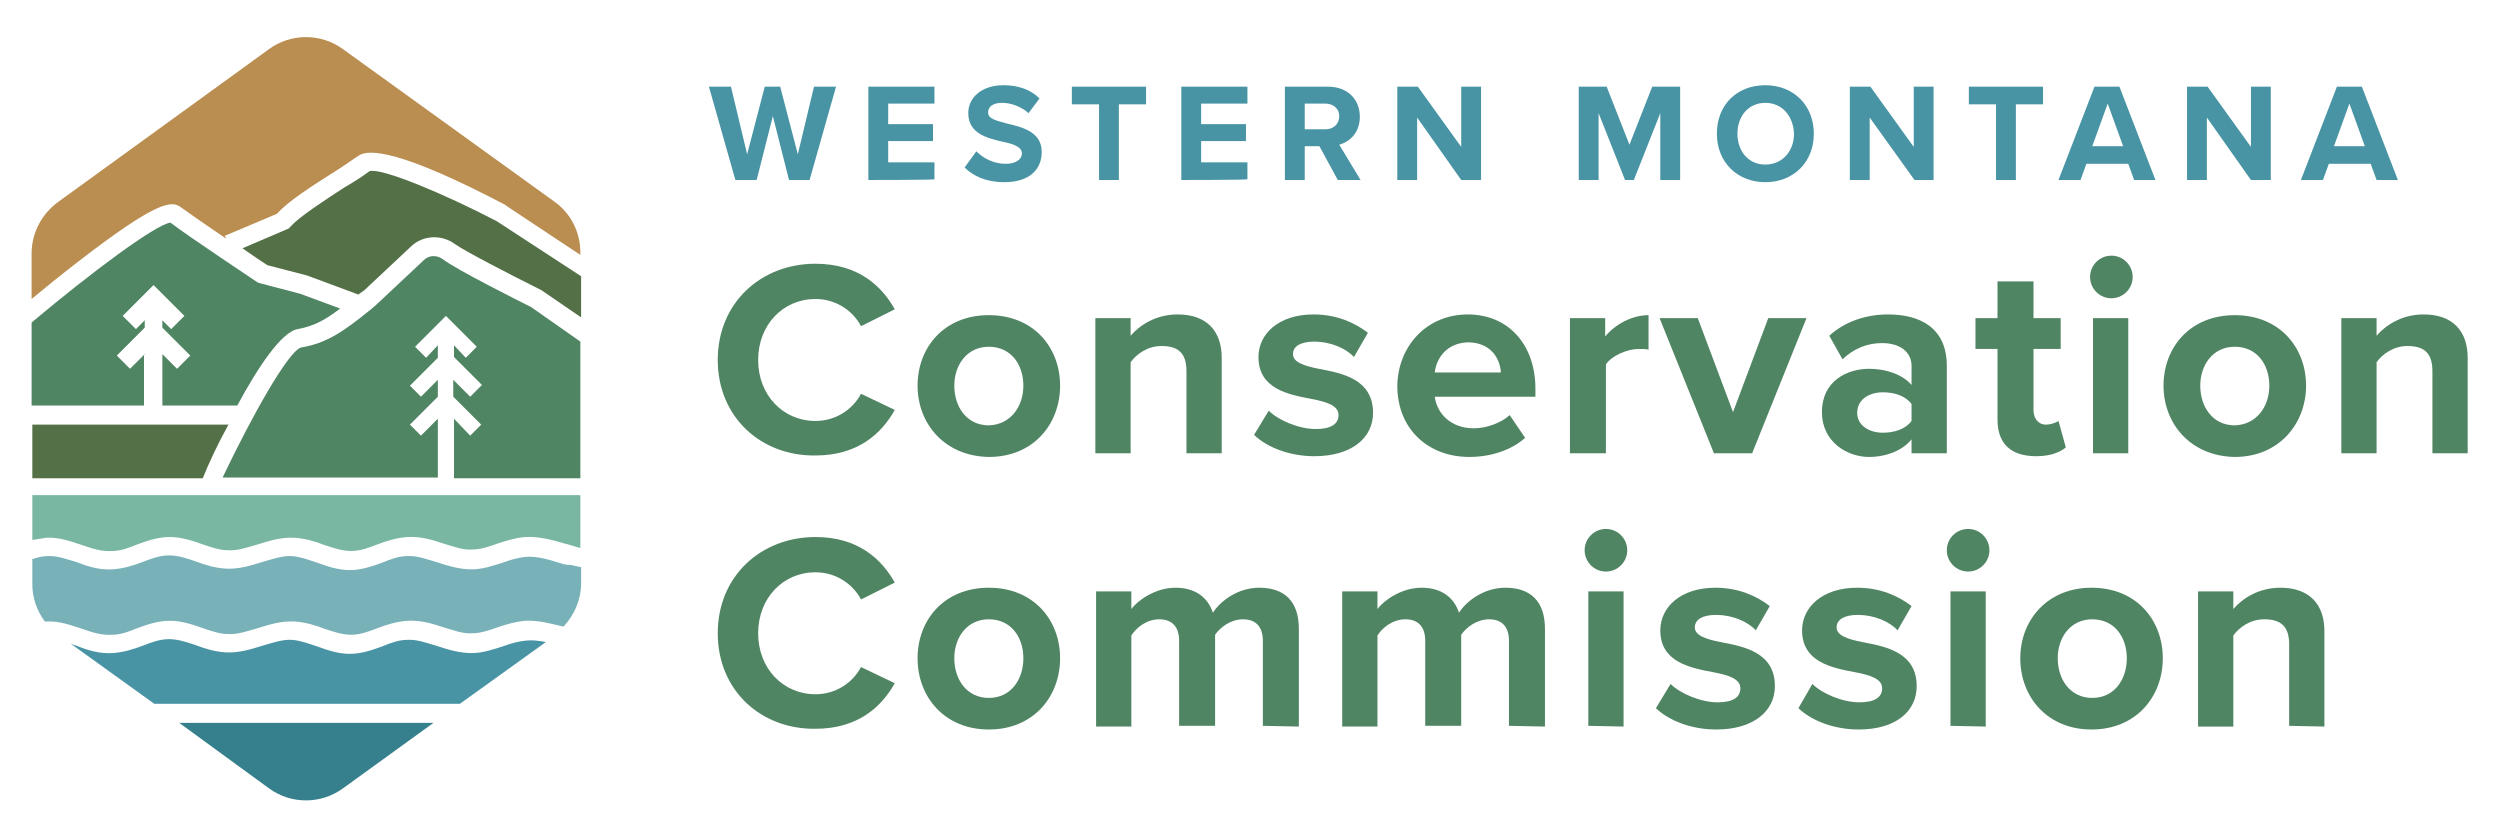 <?xml version="1.0" encoding="utf-8"?>
<!-- Generator: Adobe Illustrator 27.6.1, SVG Export Plug-In . SVG Version: 6.00 Build 0)  -->
<svg version="1.1" id="Layer_1" xmlns="http://www.w3.org/2000/svg" xmlns:xlink="http://www.w3.org/1999/xlink" x="0px" y="0px"
	 viewBox="0 0 340.3 114" style="enable-background:new 0 0 340.3 114;" xml:space="preserve">
<style type="text/css">
	.st0{fill:#4894A4;}
	.st1{fill:#508564;}
	.st2{fill:#547047;}
	.st3{fill:#BA8D50;}
	.st4{fill:#7AB7A3;}
	.st5{fill:#35808C;}
	.st6{fill:#78B1B7;}
</style>
<g>
	<g>
		<g>
			<path class="st0" d="M107.4,24.5l-2.2-8.7l-2.2,8.7h-2.9l-3.6-12.7h3l2.2,9.2l2.4-9.2h2.1l2.4,9.2l2.2-9.2h3l-3.6,12.7H107.4z"/>
			<path class="st0" d="M118.2,24.5V11.8h9v2.3h-6.3v2.8h6.1v2.3h-6.1v2.9h6.3v2.3C127.2,24.5,118.2,24.5,118.2,24.5z"/>
			<path class="st0" d="M132.9,20.6c0.9,0.9,2.3,1.7,4,1.7c1.5,0,2.2-0.7,2.2-1.4c0-0.9-1.1-1.3-2.6-1.6c-2.1-0.5-4.7-1.1-4.7-3.9
				c0-2.1,1.8-3.8,4.8-3.8c2,0,3.7,0.6,4.9,1.8l-1.5,2c-1-0.9-2.4-1.4-3.6-1.4c-1.2,0-1.9,0.5-1.9,1.3c0,0.9,1.1,1.1,2.5,1.5
				c2.1,0.5,4.8,1.1,4.8,3.9c0,2.3-1.6,4.1-5.1,4.1c-2.4,0-4.2-0.8-5.4-2L132.9,20.6z"/>
			<path class="st0" d="M149.6,24.5V14.2h-3.7v-2.4H156v2.4h-3.7v10.3C152.3,24.5,149.6,24.5,149.6,24.5z"/>
			<path class="st0" d="M160.8,24.5V11.8h9v2.3h-6.3v2.8h6.1v2.3h-6.1v2.9h6.3v2.3C169.7,24.5,160.8,24.5,160.8,24.5z"/>
			<path class="st0" d="M182.1,24.5l-2.5-4.6h-2v4.6h-2.7V11.8h5.9c2.6,0,4.3,1.7,4.3,4.1c0,2.2-1.4,3.4-2.8,3.8l2.9,4.8
				C185.2,24.5,182.1,24.5,182.1,24.5z M180.4,14.1h-2.8v3.5h2.8c1.1,0,1.9-0.7,1.9-1.8C182.3,14.8,181.5,14.1,180.4,14.1z"/>
			<path class="st0" d="M198.9,24.5l-6-8.5v8.5h-2.7V11.8h2.8l5.9,8.2v-8.2h2.7v12.7H198.9z"/>
			<path class="st0" d="M226,24.5v-9.1l-3.6,9.1h-1.2l-3.6-9.1v9.1h-2.7V11.8h3.8l3.1,7.9l3.1-7.9h3.8v12.7H226z"/>
			<path class="st0" d="M240.3,11.6c3.8,0,6.6,2.7,6.6,6.6s-2.8,6.6-6.6,6.6c-3.8,0-6.6-2.7-6.6-6.6S236.4,11.6,240.3,11.6z
				 M240.3,14c-2.3,0-3.8,1.8-3.8,4.2c0,2.4,1.5,4.2,3.8,4.2s3.9-1.8,3.9-4.2C244.1,15.8,242.6,14,240.3,14z"/>
			<path class="st0" d="M260.6,24.5l-6.1-8.5v8.5h-2.7V11.8h2.8l5.9,8.2v-8.2h2.7v12.7H260.6z"/>
			<path class="st0" d="M271.7,24.5V14.2H268v-2.4h10.1v2.4h-3.7v10.3C274.4,24.5,271.7,24.5,271.7,24.5z"/>
			<path class="st0" d="M290.5,24.5l-0.8-2.2H284l-0.8,2.2h-3l4.9-12.7h3.4l4.9,12.7H290.5z M286.9,14.1l-2.1,5.8h4.2L286.9,14.1z"
				/>
			<path class="st0" d="M306.4,24.5l-6-8.5v8.5h-2.7V11.8h2.8l5.9,8.2v-8.2h2.7v12.7H306.4z"/>
			<path class="st0" d="M323.5,24.5l-0.8-2.2H317l-0.8,2.2h-3l4.9-12.7h3.4l4.9,12.7H323.5z M319.8,14.1l-2.1,5.8h4.2L319.8,14.1z"
				/>
			<path class="st1" d="M97.7,49c0-7.8,5.9-13.1,13.3-13.1c5.8,0,9,3,10.8,6.2l-4.6,2.3c-1.1-2.1-3.4-3.7-6.2-3.7
				c-4.4,0-7.8,3.5-7.8,8.3c0,4.8,3.4,8.3,7.8,8.3c2.8,0,5.1-1.6,6.2-3.7l4.6,2.2c-1.8,3.2-5,6.2-10.8,6.2
				C103.6,62.1,97.7,56.8,97.7,49z"/>
			<path class="st1" d="M124.9,52.5c0-5.2,3.6-9.6,9.7-9.6c6.1,0,9.7,4.4,9.7,9.6c0,5.2-3.6,9.7-9.7,9.7
				C128.6,62.1,124.9,57.7,124.9,52.5z M139.3,52.5c0-2.9-1.7-5.3-4.7-5.3s-4.7,2.5-4.7,5.3c0,2.9,1.7,5.4,4.7,5.4
				C137.6,57.8,139.3,55.3,139.3,52.5z"/>
			<path class="st1" d="M161.5,61.7V50.5c0-2.6-1.3-3.4-3.4-3.4c-1.9,0-3.4,1.1-4.2,2.2v12.4h-4.8V43.3h4.8v2.4
				c1.2-1.4,3.4-2.9,6.4-2.9c4,0,6,2.3,6,5.9v13L161.5,61.7L161.5,61.7z"/>
			<path class="st1" d="M172.7,55.9c1.3,1.3,4.1,2.5,6.4,2.5c2.1,0,3.1-0.7,3.1-1.9c0-1.3-1.6-1.8-3.7-2.2c-3.2-0.6-7.2-1.4-7.2-5.7
				c0-3.1,2.7-5.8,7.5-5.8c3.1,0,5.6,1.1,7.4,2.5l-1.9,3.3c-1.1-1.2-3.2-2.1-5.4-2.1c-1.8,0-2.9,0.6-2.9,1.7c0,1.1,1.5,1.6,3.5,2
				c3.2,0.6,7.4,1.4,7.4,6c0,3.4-2.9,5.9-8,5.9c-3.2,0-6.3-1.1-8.2-2.9L172.7,55.9z"/>
			<path class="st1" d="M199.8,42.8c5.5,0,9.2,4.1,9.2,10.1V54h-13.7c0.3,2.3,2.2,4.3,5.3,4.3c1.7,0,3.7-0.7,4.9-1.8l2.1,3.1
				c-1.9,1.7-4.7,2.6-7.6,2.6c-5.6,0-9.8-3.8-9.8-9.7C190.3,47.1,194.2,42.8,199.8,42.8z M195.3,50.7h9c-0.1-1.8-1.3-4.1-4.5-4.1
				C196.8,46.7,195.5,48.9,195.3,50.7z"/>
			<path class="st1" d="M213.7,61.7V43.3h4.8v2.5c1.3-1.6,3.6-2.9,5.9-2.9v4.7c-0.3-0.1-0.8-0.1-1.3-0.1c-1.6,0-3.7,0.9-4.5,2.1
				v12.1L213.7,61.7L213.7,61.7z"/>
			<path class="st1" d="M233.3,61.7l-7.4-18.4h5.2l4.8,12.8l4.8-12.8h5.2l-7.4,18.4H233.3z"/>
			<path class="st1" d="M260.2,61.7v-1.9c-1.2,1.5-3.4,2.4-5.8,2.4c-2.9,0-6.4-2-6.4-6.1c0-4.3,3.5-5.9,6.4-5.9
				c2.4,0,4.6,0.8,5.8,2.2v-2.6c0-1.9-1.6-3.1-4-3.1c-2,0-3.8,0.7-5.4,2.2l-1.8-3.2c2.2-2,5.1-2.9,8-2.9c4.2,0,8,1.7,8,7v11.9
				L260.2,61.7L260.2,61.7z M260.2,55c-0.8-1.1-2.3-1.6-3.9-1.6c-1.9,0-3.5,1-3.5,2.8c0,1.7,1.6,2.7,3.5,2.7c1.6,0,3.1-0.5,3.9-1.6
				V55z"/>
			<path class="st1" d="M271.9,57.1v-9.6h-3v-4.2h3v-5h4.9v5h3.7v4.2h-3.7v8.3c0,1.1,0.6,2,1.7,2c0.7,0,1.4-0.3,1.7-0.5l1,3.6
				c-0.7,0.6-2,1.2-4,1.2C273.7,62.1,271.9,60.4,271.9,57.1z"/>
			<path class="st1" d="M284.5,37.7c0-1.6,1.3-2.9,2.9-2.9c1.6,0,2.9,1.3,2.9,2.9s-1.3,2.9-2.9,2.9
				C285.8,40.6,284.5,39.3,284.5,37.7z M284.9,61.7V43.3h4.8v18.4H284.9z"/>
			<path class="st1" d="M294.5,52.5c0-5.2,3.6-9.6,9.7-9.6c6.1,0,9.7,4.4,9.7,9.6c0,5.2-3.7,9.7-9.7,9.7
				C298.2,62.1,294.5,57.7,294.5,52.5z M308.9,52.5c0-2.9-1.7-5.3-4.7-5.3s-4.7,2.5-4.7,5.3c0,2.9,1.7,5.4,4.7,5.4
				C307.2,57.8,308.9,55.3,308.9,52.5z"/>
			<path class="st1" d="M331.1,61.7V50.5c0-2.6-1.3-3.4-3.4-3.4c-1.9,0-3.4,1.1-4.2,2.2v12.4h-4.8V43.3h4.8v2.4
				c1.2-1.4,3.4-2.9,6.4-2.9c4,0,6,2.3,6,5.9v13L331.1,61.7L331.1,61.7z"/>
			<path class="st1" d="M97.7,86.2c0-7.8,5.9-13.1,13.3-13.1c5.8,0,9,3,10.8,6.2l-4.6,2.3c-1.1-2.1-3.4-3.7-6.2-3.7
				c-4.4,0-7.8,3.5-7.8,8.3c0,4.8,3.4,8.3,7.8,8.3c2.8,0,5.1-1.6,6.2-3.7l4.6,2.2c-1.8,3.2-5,6.2-10.8,6.2
				C103.6,99.3,97.7,94,97.7,86.2z"/>
			<path class="st1" d="M124.9,89.6c0-5.2,3.6-9.6,9.7-9.6c6.1,0,9.7,4.4,9.7,9.6c0,5.2-3.6,9.7-9.7,9.7
				C128.6,99.3,124.9,94.9,124.9,89.6z M139.3,89.6c0-2.9-1.7-5.3-4.7-5.3s-4.7,2.5-4.7,5.3c0,2.9,1.7,5.4,4.7,5.4
				C137.6,95,139.3,92.5,139.3,89.6z"/>
			<path class="st1" d="M171.9,98.8V87.2c0-1.7-0.8-2.9-2.7-2.9c-1.7,0-3.1,1.1-3.8,2.1v12.4h-4.9V87.2c0-1.7-0.8-2.9-2.7-2.9
				c-1.7,0-3.1,1.1-3.8,2.2v12.4h-4.8V80.5h4.8v2.4c0.8-1.1,3.2-2.9,6-2.9c2.7,0,4.4,1.3,5.1,3.4c1.1-1.7,3.5-3.4,6.3-3.4
				c3.4,0,5.4,1.8,5.4,5.6v13.3L171.9,98.8L171.9,98.8z"/>
			<path class="st1" d="M205.4,98.8V87.2c0-1.7-0.8-2.9-2.7-2.9c-1.7,0-3.1,1.1-3.8,2.1v12.4H194V87.2c0-1.7-0.8-2.9-2.7-2.9
				c-1.7,0-3.1,1.1-3.8,2.2v12.4h-4.8V80.5h4.8v2.4c0.8-1.1,3.2-2.9,6-2.9c2.7,0,4.4,1.3,5.1,3.4c1.1-1.7,3.5-3.4,6.3-3.4
				c3.4,0,5.4,1.8,5.4,5.6v13.3L205.4,98.8L205.4,98.8z"/>
			<path class="st1" d="M215.7,74.9c0-1.6,1.3-2.9,2.9-2.9c1.6,0,2.9,1.3,2.9,2.9s-1.3,2.9-2.9,2.9C217,77.8,215.7,76.5,215.7,74.9z
				 M216.2,98.8V80.5h4.8v18.4L216.2,98.8L216.2,98.8z"/>
			<path class="st1" d="M227.4,93.1c1.3,1.3,4.1,2.5,6.4,2.5c2.1,0,3.1-0.7,3.1-1.9c0-1.3-1.6-1.8-3.7-2.2c-3.2-0.6-7.2-1.4-7.2-5.7
				c0-3.1,2.7-5.8,7.5-5.8c3.1,0,5.6,1.1,7.4,2.5l-1.9,3.3c-1.1-1.2-3.2-2.1-5.4-2.1c-1.8,0-2.9,0.6-2.9,1.7c0,1.1,1.5,1.6,3.5,2
				c3.2,0.6,7.4,1.4,7.4,6c0,3.4-2.9,5.9-8,5.9c-3.2,0-6.3-1.1-8.2-2.9L227.4,93.1z"/>
			<path class="st1" d="M246.7,93.1c1.3,1.3,4.1,2.5,6.4,2.5c2.1,0,3.1-0.7,3.1-1.9c0-1.3-1.6-1.8-3.7-2.2c-3.2-0.6-7.2-1.4-7.2-5.7
				c0-3.1,2.7-5.8,7.5-5.8c3.1,0,5.6,1.1,7.4,2.5l-1.9,3.3c-1.1-1.2-3.2-2.1-5.4-2.1c-1.8,0-2.9,0.6-2.9,1.7c0,1.1,1.5,1.6,3.5,2
				c3.2,0.6,7.4,1.4,7.4,6c0,3.4-2.8,5.9-7.9,5.9c-3.2,0-6.3-1.1-8.2-2.9L246.7,93.1z"/>
			<path class="st1" d="M265,74.9c0-1.6,1.3-2.9,2.9-2.9c1.6,0,2.9,1.3,2.9,2.9s-1.3,2.9-2.9,2.9C266.3,77.8,265,76.5,265,74.9z
				 M265.5,98.8V80.5h4.8v18.4L265.5,98.8L265.5,98.8z"/>
			<path class="st1" d="M275,89.6c0-5.2,3.7-9.6,9.7-9.6c6.1,0,9.7,4.4,9.7,9.6c0,5.2-3.6,9.7-9.7,9.7C278.7,99.3,275,94.9,275,89.6
				z M289.5,89.6c0-2.9-1.7-5.3-4.7-5.3s-4.7,2.5-4.7,5.3c0,2.9,1.7,5.4,4.7,5.4C287.8,95,289.5,92.5,289.5,89.6z"/>
			<path class="st1" d="M311.6,98.8V87.7c0-2.6-1.3-3.4-3.4-3.4c-1.9,0-3.4,1.1-4.2,2.2v12.4h-4.8V80.5h4.8v2.4
				c1.2-1.4,3.4-2.9,6.4-2.9c4,0,6,2.3,6,5.9v13L311.6,98.8L311.6,98.8z"/>
		</g>
	</g>
	<g>
		<path class="st2" d="M31.1,57.8H4.4v7.3h23.2C28.4,63.1,29.6,60.5,31.1,57.8z"/>
		<path class="st1" d="M60.3,35.3c-0.8-0.6-1.9-0.6-2.6,0.1l-6.5,6.1l-0.7,0.6c-3.6,2.9-5.9,4.6-9.5,5.2c-1.7,0.4-6.7,9.3-10.7,17.7
			h29.3V57l-2.3,2.3l-1.5-1.5l3.8-3.8v-2.3L57.3,54l-1.5-1.5l3.8-3.8V47L58,48.7l-1.5-1.5l4.2-4.2l0,0l0,0l4.2,4.2l-1.5,1.5L61.8,47
			v1.6l3.8,3.8L64,54l-2.3-2.3V54l3.8,3.8L64,59.3L61.8,57v8.1H79V46.5l-6.7-4.7C70.9,41.1,62.1,36.7,60.3,35.3z"/>
		<path class="st2" d="M67.6,30.1c-7.1-3.7-15.7-7.3-17.3-6.8c-0.8,0.6-2,1.4-3.4,2.2c-2.6,1.7-6.2,4-7.4,5.4l-0.2,0.2l-6.3,2.7
			c1.6,1.1,2.9,2,3.4,2.3l5.4,1.4l7,2.6c0,0,0.1-0.1,0.1-0.1l0.7-0.5l6.4-6c1.6-1.5,4.1-1.6,5.9-0.3c1.2,0.9,7.6,4.2,11.6,6.2
			l0.2,0.1l5.4,3.7v-5.6L67.6,30.1z"/>
		<path class="st3" d="M24.6,28.2c1.1,0.8,3.7,2.6,6.2,4.3l-0.2-0.4l7.1-3c1.5-1.7,4.8-3.8,7.8-5.7c1.3-0.8,2.5-1.7,3.3-2.2
			c1.4-1,5.9-0.7,20,6.7l0.1,0.1L79,34.7v-0.3c0-2.8-1.3-5.4-3.6-7L46.7,6.7c-3-2.2-7.1-2.2-10.1,0L7.9,27.5c-2.2,1.6-3.6,4.2-3.6,7
			v6.2c1.8-1.5,3.9-3.2,6.1-4.9C21.5,27.2,23.4,27.3,24.6,28.2z"/>
		<path class="st1" d="M19.7,48.2l-2,2l-1.8-1.8l3.8-3.8v-1l-1.2,1.2L16.7,43l2.4-2.4l0,0l1.8-1.8l0,0l0,0l1.8,1.8l0,0l2.4,2.4
			l-1.8,1.8l-1.2-1.2v1l3.8,3.8l-1.8,1.8l-2-2v7h10.2c2.8-5.2,6-10,8.2-10.4c2.2-0.4,3.7-1.2,5.8-2.8l-5.4-2l-5.7-1.5l-0.2-0.1
			c-0.4-0.3-9.2-6.1-11.8-8.1c-2.1,0.3-10.8,6.8-18.9,13.6v11.3h15.3V48.2z"/>
		<path class="st4" d="M4.4,73.5c0.6-0.1,1.2-0.2,1.9-0.3c1.8-0.1,3.3,0.5,4.9,1c1.4,0.5,2.7,0.9,4.1,0.8c1.1,0,2.2-0.4,3.4-0.9
			c1.4-0.5,2.8-1,4.4-1c1.6,0,3.1,0.5,4.5,1c1.2,0.4,2.3,0.8,3.4,0.8c1.3,0.1,2.7-0.4,4.1-0.8c1.6-0.5,3.2-1,5-0.9
			c1.5,0.1,2.8,0.5,4.1,1c1.2,0.4,2.4,0.8,3.6,0.8c0,0,0,0,0,0c1.2,0,2.3-0.4,3.6-0.9c1.3-0.5,2.6-0.9,4.1-1
			c1.8-0.1,3.4,0.4,4.9,0.9c1.4,0.4,2.6,0.9,3.9,0.8c1.1,0,2.3-0.4,3.4-0.8c1.2-0.4,2.5-0.8,3.8-0.9c1.9-0.1,3.7,0.4,5.4,0.9
			c0.5,0.1,1,0.3,1.4,0.4c0.2,0.1,0.5,0.1,0.7,0.2v-7.2H4.4V73.5z"/>
		<path class="st0" d="M71.6,87.2c-1.1,0.1-2.1,0.4-3.2,0.8c-1.3,0.4-2.7,0.9-4.2,0.9c-1.7,0-3.3-0.5-4.8-1c-1.4-0.4-2.7-0.9-4-0.8
			c-1.1,0-2.2,0.4-3.4,0.9c-1.4,0.5-2.8,1-4.4,1c0,0,0,0,0,0c-1.6,0-3-0.5-4.4-1c-1.2-0.4-2.3-0.8-3.4-0.9c-1.3-0.1-2.7,0.4-4.1,0.8
			c-1.6,0.5-3.2,1-5,0.9c-1.5-0.1-2.8-0.5-4.1-1c-1.2-0.4-2.4-0.8-3.6-0.8c0,0,0,0,0,0c-1.2,0-2.3,0.4-3.6,0.9
			c-1.3,0.5-2.6,0.9-4.1,1c-1.8,0.1-3.4-0.4-4.9-1c-0.3-0.1-0.6-0.2-0.8-0.3l11.4,8.2h41.6l11.7-8.4C73.3,87.2,72.4,87.1,71.6,87.2z
			"/>
		<path class="st5" d="M36.6,107.3c3,2.2,7.1,2.2,10.1,0L59,98.4H24.4L36.6,107.3z"/>
		<path class="st6" d="M76.1,76.6c-1.6-0.5-3.1-0.9-4.5-0.8c-1.1,0.1-2.1,0.4-3.2,0.8c-1.3,0.4-2.7,0.9-4.2,0.9
			c-1.7,0-3.3-0.5-4.8-1c-1.4-0.4-2.7-0.9-4-0.8c-1.1,0-2.2,0.4-3.4,0.9c-1.4,0.5-2.8,1-4.4,1c0,0,0,0,0,0c-1.6,0-3-0.5-4.4-1
			c-1.2-0.4-2.3-0.8-3.4-0.9c-1.3-0.1-2.7,0.4-4.1,0.8c-1.6,0.5-3.2,1-5,0.9c-1.5-0.1-2.8-0.5-4.1-1c-1.2-0.4-2.4-0.8-3.6-0.8
			c0,0,0,0,0,0c-1.2,0-2.3,0.4-3.6,0.9c-1.3,0.5-2.6,0.9-4.1,1c-1.8,0.1-3.4-0.4-4.9-1c-1.4-0.4-2.7-0.9-4-0.8c-0.7,0-1.3,0.2-2,0.4
			v3.4c0,1.9,0.6,3.6,1.7,5.1c0.1,0,0.2,0,0.2,0c1.8-0.1,3.3,0.5,4.9,1c1.4,0.5,2.7,0.9,4.1,0.8c1.1,0,2.2-0.4,3.4-0.9
			c1.4-0.5,2.8-1,4.4-1c1.6,0,3.1,0.5,4.5,1c1.2,0.4,2.3,0.8,3.4,0.8c1.3,0.1,2.7-0.4,4.1-0.8c1.6-0.5,3.2-1,5-0.9
			c1.5,0.1,2.8,0.5,4.1,1c1.2,0.4,2.4,0.8,3.6,0.8c0,0,0,0,0,0c1.2,0,2.3-0.4,3.6-0.9c1.3-0.5,2.6-0.9,4.1-1
			c1.8-0.1,3.4,0.4,4.9,0.9c1.4,0.4,2.6,0.9,3.9,0.8c1.1,0,2.3-0.4,3.4-0.8c1.2-0.4,2.5-0.8,3.8-0.9c1.8-0.1,3.5,0.4,5.2,0.8
			c1.5-1.6,2.4-3.7,2.4-5.9v-2.2c-0.5-0.1-1-0.2-1.4-0.3C77.1,76.9,76.6,76.8,76.1,76.6z"/>
	</g>
</g>
</svg>
